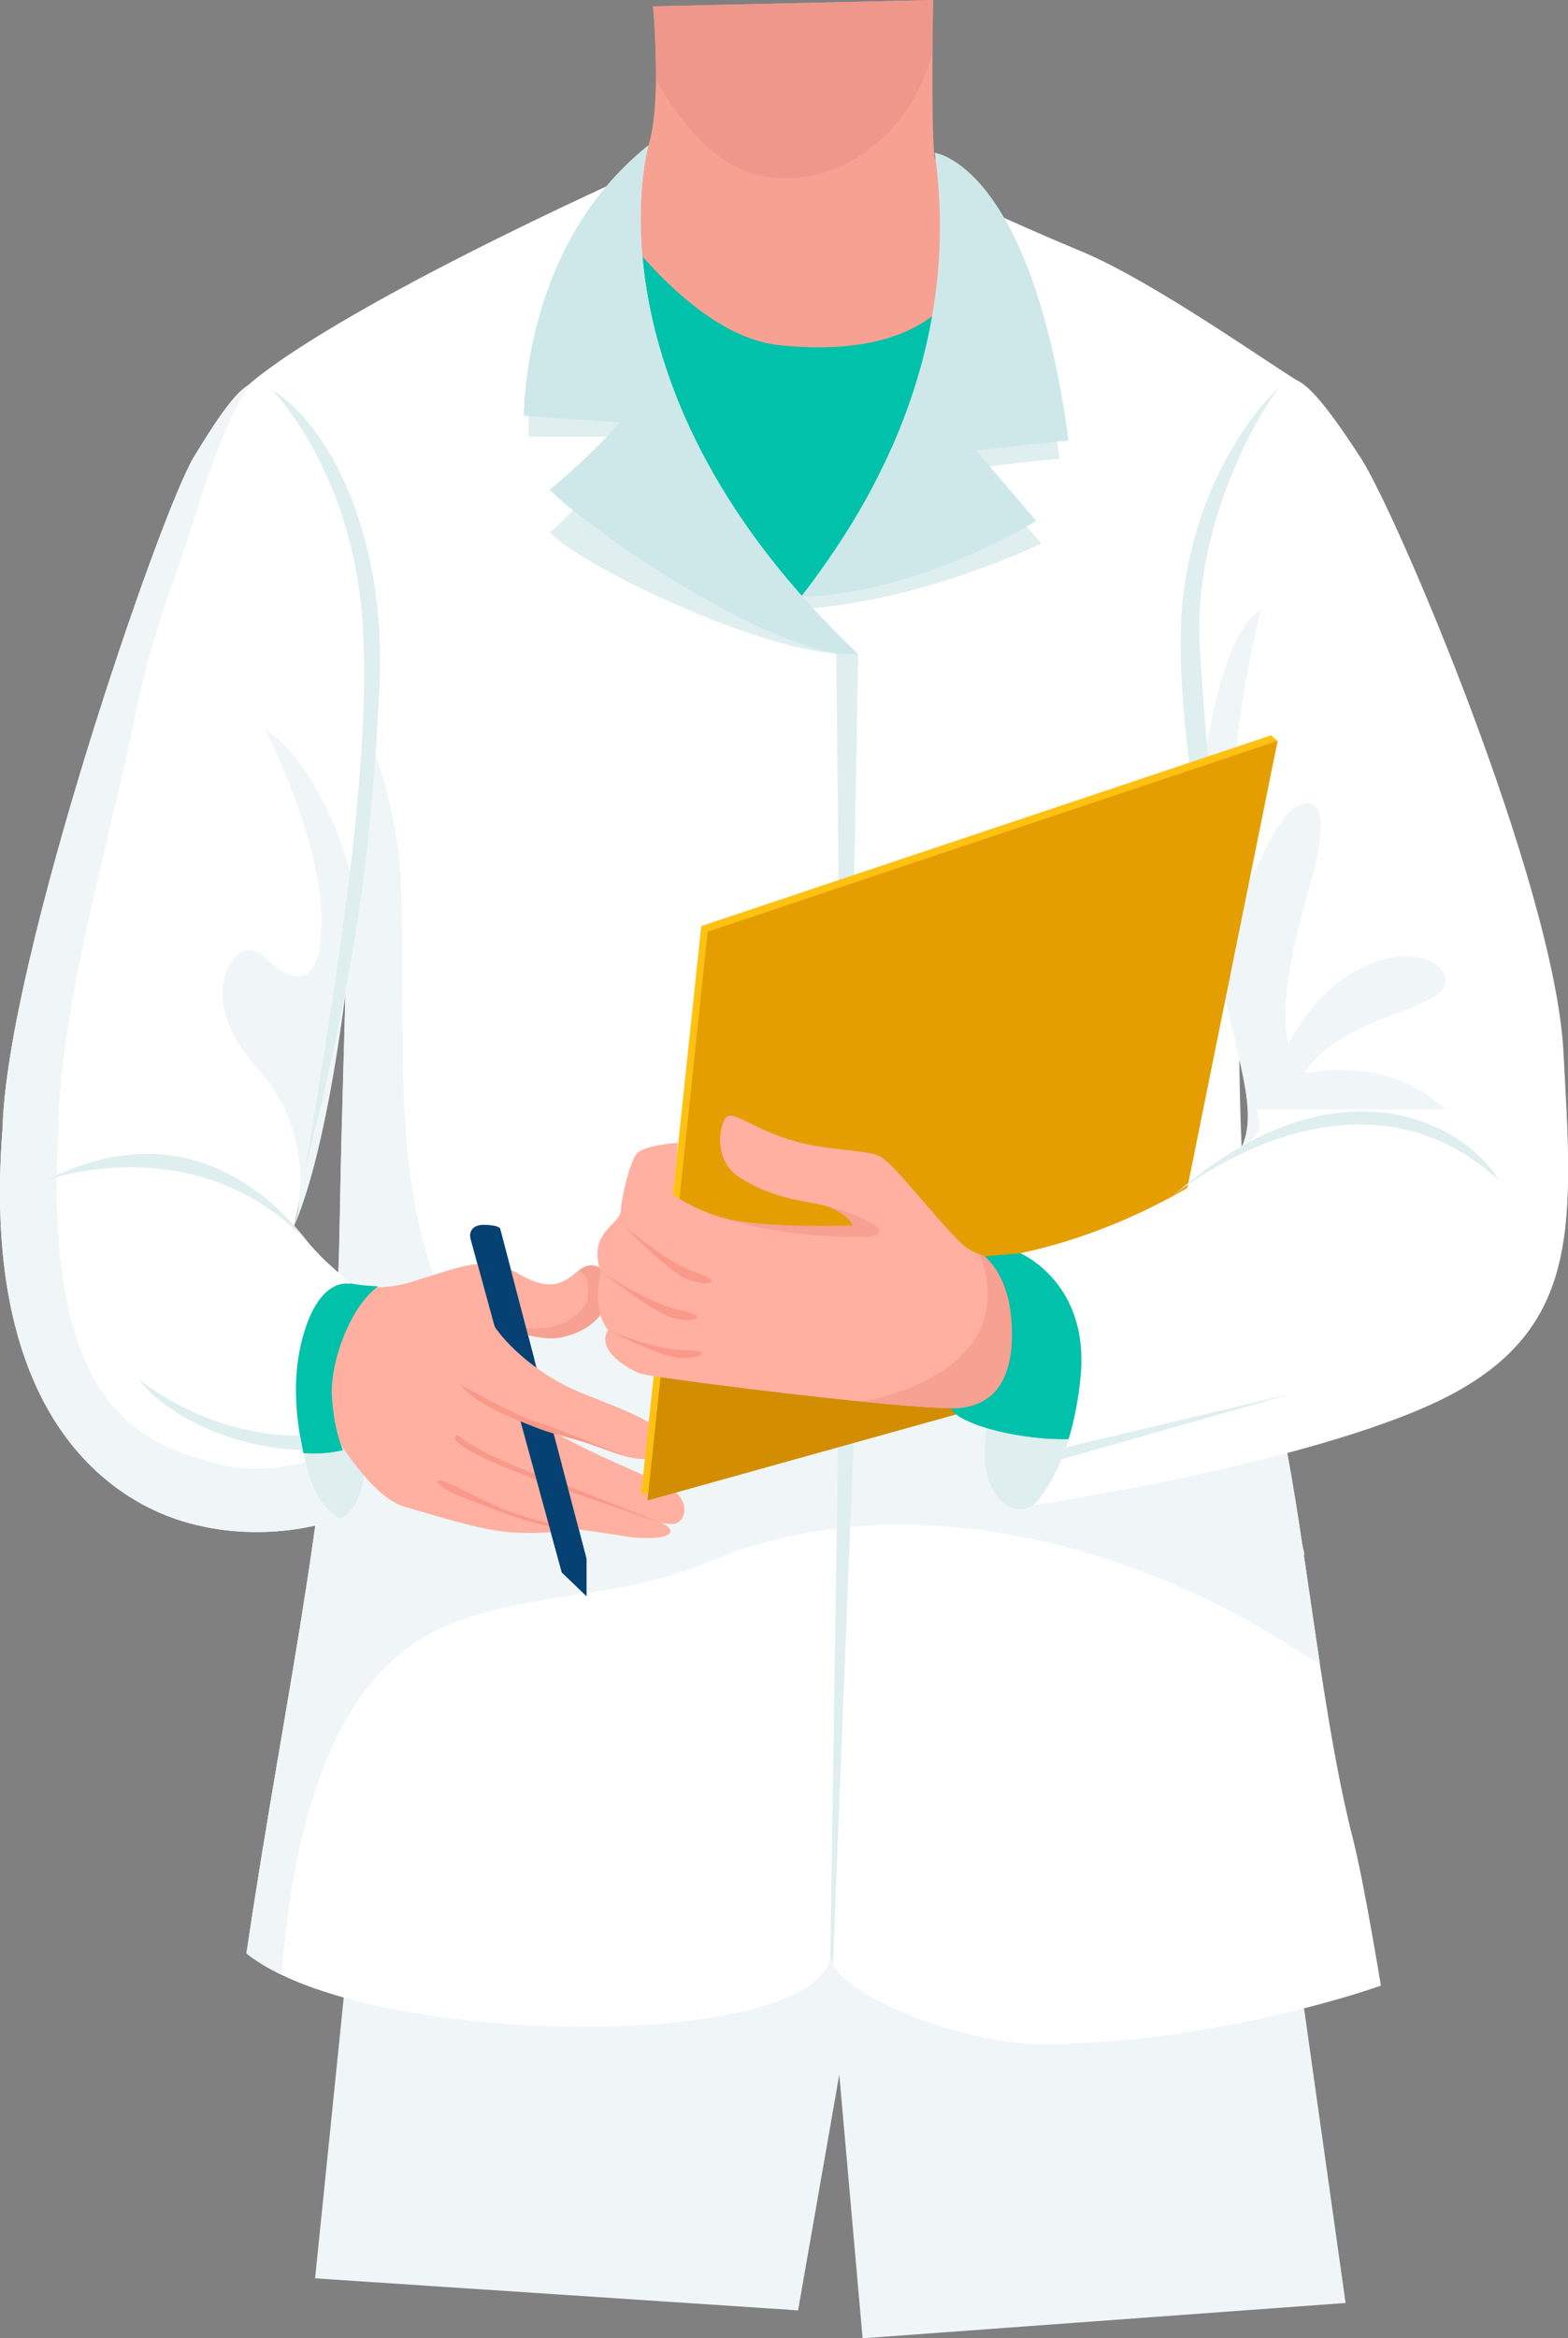 <?xml version="1.0" encoding="UTF-8"?> <svg xmlns="http://www.w3.org/2000/svg" id="_Слой_2" data-name="Слой 2" viewBox="0 0 203.88 303.9"><rect x="0" y="0" width="203.88" height="303.9" fill="#808080" stroke="none"/> <defs> <style> .cls-1 { fill: #f9998a; } .cls-2 { fill: #fff; } .cls-3 { fill: #00c1aa; } .cls-4 { fill: #ffb0a0; } .cls-5 { fill: #f7a192; } .cls-6 { fill: #d38d00; } .cls-7 { fill: #054172; } .cls-8 { fill: #f0f6f7; } .cls-9 { fill: #cee8ea; } .cls-10 { fill: #ef978b; } .cls-11 { fill: #dfeeef; } .cls-12 { fill: #ffc112; } .cls-13 { fill: #e59e00; } </style> </defs> <g id="OBJECTS"> <g> <polygon class="cls-8" points="46.8 238.99 40.97 296.11 103.77 300.27 109.13 269.63 112.16 303.9 174.96 299.31 164.82 227.41 46.8 238.99"></polygon> <path class="cls-2" d="m119.44,23.25s11.77,5.52,21.21,9.44c9.44,3.92,25.26,15.21,28.36,16.96,2.32,18.41-5.07,31.96-7,58.7-1.94,26.74-.61,59.06,3.26,71.58,3.87,12.53,5.98,40.95,10.67,59.15,1.39,5.41,3.61,18.99,3.61,18.99,0,0-21.1,7.59-44.43,7.59-9.18,0-26-6-27.16-11.23-2.32,12.21-60.33,11.9-75.92-.55,5.23-35.45,11.54-60.39,12.12-94.68.58-34.29,2.49-54.73-1.87-68.1s-10.25-40.82-10.25-40.82c0,0,7.16-7.5,44.25-24.87,8.95-4.19,14.24-6,14.24-6l28.92,3.83Z"></path> <path class="cls-8" d="m56.19,212.17c10.76-5.38,22.88-4.04,34.99-8.75,24.22-10.76,54.5-4.04,78.04,11.44.72.48,1.53.96,2.4,1.35-.73-4.76-1.41-9.55-2.08-14.11.19.02-.16-1.09-.16-1.09-1.27-8.46-2.54-16.06-4.09-21.08,0,0,0,0,0,0-8.19-2.25-17.89,1.48-24.99-2.07-6.73-2.69-14.13-2.69-20.86-.67-10.76,2.02-22.2,2.02-30.28-8.75-6.06-7.4-26.91,10.76-32.29-1.35-6.06-15.47-4.04-34.31-4.71-51.81-.56-15.65-8.08-28.98-14.85-42.3,1.63,6.57,3.41,13.27,4.99,18.12,4.36,13.37,2.46,33.81,1.87,68.1-.58,34.29-6.89,59.22-12.12,94.68,1.26,1,2.8,1.93,4.56,2.78.03-.25.05-.5.08-.76,1.35-16.15,5.38-36.33,19.51-43.73Z"></path> <g> <g> <path class="cls-2" d="m37.57,162.88s2.48-12.39,2.47-12.91c-.08-2.71,5.79-24.38,6.15-32.34.35-7.96,3.18-31.41-.51-45.46s-9.85-22.15-11.8-22.48c-1.95-.33-4.19,2.34-8.63,9.64C20.79,66.63.89,124.75.34,146.57c-.54,21.82.14,26.83,16.67,35.37,6.01,3.11,20.56-19.05,20.56-19.05Z"></path> <path class="cls-8" d="m38.3,159.2s3.59-11.12-4.99-20.54c-8.58-9.42-2.49-18,1.11-14.3s7.44,4.37,7.37-4.88c-.07-9.25-5.59-21.36-7.37-24.73,7.64,4.88,12.03,19.66,11.77,22.87-.26,3.2-2.72,29.48-7.88,41.57Z"></path> <path class="cls-8" d="m17.16,95.1c1.35-7.4,3.36-14.13,6.06-21.53,2.65-7.49,4.71-16.43,9.23-23.6-1.68.88-3.8,3.74-7.21,9.36C20.79,66.63.89,124.75.34,146.57c-.54,21.82.14,26.83,16.67,35.37.9.46-1.88.8-.67.3-17.01-25.58-5.55-57.79.83-87.13Z"></path> </g> <path class="cls-11" d="m35.31,50.63s10.73,10.61,11.88,31.02c1.15,20.41-4.49,51.29-7.39,69.82,6.97-27.21,8.65-43.36,9.55-62.65.9-19.29-6.66-33.77-14.04-38.19Z"></path> </g> <polyline class="cls-11" points="107.96 254.43 109.74 136.88 113.04 134.8 108.31 255.32"></polyline> <g> <path class="cls-5" d="m111.58,49.06c5.87-2.44,15.68-7.1,15.9-21.25-1.23-1.37-5.86-5.98-6-7.61-.44-4.94-.15-20.2-.15-20.2l-36.42.82s1.26,13.17-.77,18.6c-.61,1.64-5.97,8.9-7.16,10.31,5.86,10.13,23.09,23.8,34.6,19.33Z"></path> <path class="cls-10" d="m100.14,23.06c10.06,1.07,18.29-6.22,21.11-16.09,0-5.27.08-6.96.08-6.96l-36.42.82s.38,3.67.38,9.51c3.16,5.56,7.9,11.89,14.86,12.73Z"></path> </g> <path class="cls-3" d="m79.23,27.81s5.55,36.17,24.89,49.8c14.13-16.99,22.04-36.56,22.8-47.38-.82,10.16-9.4,16.34-25.62,14.63-11.6-1.23-22.07-17.04-22.07-17.04Z"></path> <g> <g> <path class="cls-7" d="m61.18,160.98l11.87,43.38,3.21,3.08v-4.83l-11.25-42.98s-.4-.42-2.11-.42-1.88,1.16-1.71,1.78Z"></path> <path class="cls-11" d="m44.16,197.37s3.51-.76,3.39-9.25c-.11-8.49.84-18.84-1.74-18.08-2.58.76-8.89,2.38-9.14,9.9s2.27,17.62,7.48,17.44Z"></path> <path class="cls-4" d="m87.43,193.62c-1.98-1.32-8.72-3.93-12.68-6.04-.89-.47-1.88-.97-2.91-1.48,3.41.64,7.41,2.89,10.55,3.41,3.16.53,4.57-.97,3.6-3.08-.97-2.11-7.21-3.96-11.52-5.89-4.31-1.93-8.53-5.54-10.37-8.44.62.09,5.8,2.46,9.05,1.67,3.25-.79,5.8-2.64,5.89-5.98.09-3.34-2.11-4.13-3.96-2.55-1.85,1.58-3.6,2.72-7.74.26-4.13-2.46-7.38-.88-13.62,1.05s-10.46-.44-10.46-.44c-9.54.4-7.87,15.29-7.87,15.29,0,0,6.07,2.51,7.52,4.35,1.45,1.85,5.41,8.83,9.76,10.09,4.35,1.25,9.32,2.88,13.27,3.27,3.96.4,9.41-.31,9.41-.31,0,0,4.09.53,5.98.88,1.89.35,6.33.44,5.8-.88-.13-.31-.53-.59-1.12-.86.82.14,1.47.19,1.81.07,1.65-.59,1.58-3.1-.4-4.42Z"></path> <path class="cls-5" d="m76.37,169.11c-2.47,4.32-7.19,3.55-11.08,3.39,1.86.66,5.42,1.87,7.88,1.28,3.25-.79,5.8-2.64,5.89-5.98.09-3.29-2.05-4.1-3.87-2.61,1.7.52,1.18,2.74,1.18,3.92Z"></path> <path class="cls-3" d="m43.91,166.21s.59.76,5.26.97c-3.62,2.61-6.27,9.84-6.01,14.3.25,4.46,1.43,6.98,1.43,6.98,0,0-3.36,1.01-7.65,0s-1.81-14.47-1.62-18.17c.19-3.7,8.6-4.08,8.6-4.08Z"></path> <path class="cls-1" d="m86.02,197.96s-10.64-4.29-13.52-5.31c-11.82-4.15-12.74-6.27-13.12-6.1-1.77,1.16,7.59,4.75,11.33,6.1,4.52,1.63,15.32,5.31,15.32,5.31Z"></path> <path class="cls-1" d="m75.37,198.82s-6.57-1.13-11.11-3.2c-4.54-2.07-6.39-3.32-7.23-3.2-.84.12,1.07,1.47,3.76,2.42,2.69.95,9.15,3.98,14.58,3.98Z"></path> <path class="cls-7" d="m65.01,159.62s-.4-.42-2.11-.42-1.88,1.16-1.71,1.78l3.08,11.26,5.25,4.6-4.51-17.22Z"></path> <polygon class="cls-7" points="71.94 186.12 67.61 184.47 73.05 204.36 76.26 207.44 76.26 202.6 71.94 186.12"></polygon> <path class="cls-1" d="m59.89,179.93s7.2,4.09,9.63,4.82c2.43.73,5.58,2.02,6.74,2.48,1.16.46,4.57,1.93,6.46,2.27-2.86-.59-4.96-1.6-8.2-2.48-3.24-.88-3.78-1.04-6.91-2.31-3.14-1.27-6.67-3.05-7.72-4.79Z"></path> </g> <g> <path class="cls-2" d="m45.53,166.87s-3.7-1.06-5.94,6.14c-2.24,7.2-.53,14.22.28,17.71,1.22,5.23,4.29,6.64,4.29,6.64,0,0-8.85,3.53-19.59.6-9.61-2.63-27.26-13.25-24.23-51.39,24.79-.89,34.63,9.27,38.69,13.79,4.06,4.53,2.8,2.92,6.5,6.5Z"></path> <path class="cls-11" d="m39,186.55s-10.4.72-20.83-7.18c2.1,3.11,10.08,8.75,21.19,9.08-.09-.45-.36-1.9-.36-1.9Z"></path> <path class="cls-8" d="m39.87,190.72c-.05-.22-.1-.44-.16-.69-3.66.89-7.7,1.25-11.47.22-9.28-2.54-22.97-6.57-20.58-44.19-2.76-.23-4.06.39-7.32.5-3.03,38.15,14.62,48.77,24.23,51.39,10.73,2.93,19.59-.6,19.59-.6,0,0-3.07-1.41-4.29-6.64Z"></path> <path class="cls-11" d="m6.4,153.19c-1.53.75,19.14-7.59,34.02,8.71-5.53-7.25-16.86-17.12-34.02-8.71Z"></path> </g> </g> <path class="cls-11" d="m123.32,21.81s9.56,1.8,14.44,37.8c-7.06.67-10.84,1.26-10.84,1.26l8.49,9.76s-16.19,7.91-32.33,8.58c6.2-8.16,24.3-28.63,20.25-57.39Z"></path> <path class="cls-9" d="m121.53,19.86s12.53,1.41,17.41,37.4c-7.06.67-12.02,1.29-12.02,1.29l7.82,9.14s-14.47,9.25-30.61,9.92c6.2-8.16,21.46-28.99,17.41-57.75Z"></path> <polygon class="cls-11" points="111.58 85.01 109.74 188.9 108.75 84.87 111.58 85.01"></polygon> <path class="cls-11" d="m84.31,18.91s-9.06,31.73,27.27,66.1c-10.76.84-36.05-11.44-40.09-15.81,6.56-5.55,9-12.45,9-12.45h-11.77s-.86-24.85,15.59-37.85Z"></path> <path class="cls-9" d="m84.31,18.91s-9.06,31.73,27.27,66.1c-10.76.84-36.05-16.99-40.09-21.36,6.56-5.55,9.08-8.75,9.08-8.75l-12.45-.84s-.27-22.16,16.18-35.15Z"></path> <g> <path class="cls-2" d="m132.67,162.88s9.01,3.78,7.85,15.98c-1.16,12.21-3.87,15.4-3.87,15.4,0,0,36.42-4.36,52.69-13.37,16.27-9.01,15.11-22.38,13.95-44.17-1.16-21.8-21.7-70.04-26.35-77.2s-7.56-10.66-9.49-10.27c-1.94.39-6.59,8.6-9.89,22.74-3.29,14.14.2,37.51.78,45.45.58,7.94,5.42,26.15,5.42,28.87s-14.14,12.98-31.09,16.56Z"></path> <path class="cls-8" d="m155.93,104.18s1.85-21.36,8.07-24.98c-3.36,13.04-4.41,27.16-4.05,35.57.35,8.41,4.52-7.4,8.33-9.76,3.8-2.35,4.47,1.85,1.95,10.43-2.52,8.58-3.87,16.32-2.69,20.18,7.23-13.46,19.34-12.95,20.35-8.58,1.01,4.37-13.1,4.45-18.33,12.45,13.46-2.35,20.4,5.45,22.48,10.46-4.35-3-16.84-8.28-30.8-.46,2.02-3.78.59-8.58-.76-14.72-1.35-6.14-5.13-17.93-4.54-30.61Z"></path> <path class="cls-11" d="m166.37,50.29s-9.94,8.71-12.41,26.2c-2.47,17.49,6.2,52.2,6.2,52.2,0,0-3.54-31.68-4.19-45.25-.64-13.57,5.98-27.28,10.39-33.15Z"></path> <polygon class="cls-12" points="83.36 194.27 91.18 120.36 165.28 95.56 166.12 96.29 149.04 175.96 83.36 194.27"></polygon> <polygon class="cls-13" points="84.2 195 92.02 121.09 166.12 96.29 149.88 176.69 84.2 195"></polygon> <path class="cls-6" d="m87.83,160.75l-3.63,34.25,65.68-18.31,1.72-8.5c-21.94,2.25-44.5,2.39-63.77-7.45Z"></path> <g> <path class="cls-5" d="m139.93,164.53s-11.33.58-14.92-2.91c-3.58-3.49-8.62-10.17-10.46-11.24-1.84-1.07-7.07-.68-12.11-2.32-5.04-1.65-7.17-3.78-8.04-2.81s-1.65,5.62,1.74,7.75,6.3,2.81,9.79,3.39,5.13,2.71,4.84,2.91c-10.66.19-15.31-.39-18.41-1.55-3.1-1.16-5.23-2.52-5.23-2.52.97-5.81.97-6.68.97-6.68,0,0-4.46.29-5.33,1.45-.87,1.16-1.94,5.52-2.03,7.36-.1,1.84-4.36,2.81-2.62,7.94-1.26,5.13.97,7.56.97,7.56-1.65,2.81,2.91,5.13,4.07,5.62,1.16.48,25.48,3.58,36.71,4.36,11.24.78,21.89-.87,21.89-.87l-1.84-17.44Z"></path> <path class="cls-4" d="m139.93,164.53s-11.33.58-14.92-2.91c-3.58-3.49-8.62-10.17-10.46-11.24-1.84-1.07-7.07-.68-12.11-2.32-5.04-1.65-7.17-3.78-8.04-2.81s-1.65,5.62,1.74,7.75,6.3,2.81,9.79,3.39,11.61,3.63,7.1,4.36c-10.66.19-17.57-1.84-20.67-3-3.1-1.16-4.88-2.51-4.88-2.51.66-5.22.61-6.69.61-6.69,0,0-4.46.29-5.33,1.45-.87,1.16-1.94,5.52-2.03,7.36-.1,1.84-4.36,2.81-2.62,7.94-1.26,5.13.97,7.56.97,7.56-1.65,2.81,2.91,5.13,4.07,5.62,1.16.48,25.48,3.58,36.71,4.36,11.24.78,21.89-.87,21.89-.87l-1.84-17.44Z"></path> <path class="cls-5" d="m139.93,164.53s-7.84.4-12.54-1.47c4.23,11.24-5.38,17.27-15.43,19.09,2.96.3,5.69.54,7.91.69,11.24.77,21.89-.87,21.89-.87l-1.84-17.44Z"></path> <path class="cls-1" d="m81.03,159.2s5.62,4.94,9.49,6.2c3.87,1.26,1.45,1.91-1.16.85-2.62-1.07-8.33-7.05-8.33-7.05Z"></path> <path class="cls-1" d="m78.25,165.3s6.18,4.21,10.18,4.99c4,.77,1.85,1.75-.87,1.01-2.73-.74-9.31-6-9.31-6Z"></path> <path class="cls-1" d="m79.28,173.01s6.18,2.53,9.85,2.49c3.67-.04,1.89,1.16-.64,1.01-2.54-.15-9.2-3.5-9.2-3.5Z"></path> </g> <path class="cls-11" d="m128.85,183.32s-1.88,5.77,0,9.78c1.18,2.51,3.31,3.86,5.55,2.51s7.87-8.75,7.83-10.9c-.04-2.15-13.38-1.39-13.38-1.39Z"></path> <path class="cls-3" d="m136.92,163.15l-.17-.27h-4.09s-4.64.41-4.64.41c0,0,2.96,2.17,3.46,7.95.5,5.77-.7,11.84-7.86,11.81,1.42,2.55,11.73,4.68,17.68,3.78,4.37-7.4-.9-22.45-4.37-23.67Z"></path> <path class="cls-3" d="m136.92,163.15l-.17-.27h-2.81c1.22.81,1.89,2.3,2.3,3.53,3.1,7.08,1.83,14.75-2.47,20.32,2.66.34,5.38.41,7.52.09,4.37-7.4-.9-22.45-4.37-23.67Z"></path> <path class="cls-2" d="m163.48,144.22c.18.98.28,1.71.28,2.1,0,2.71-14.14,12.98-31.1,16.56,0,0,9.01,3.78,7.85,15.98-1.16,12.21-6.11,16.75-6.11,16.75,0,0,38.66-5.71,54.93-14.72,14.32-7.93,15.14-19.23,14.34-36.69h-40.19Z"></path> <polygon class="cls-11" points="138.6 188.11 168.27 181.05 138.01 189.67 138.6 188.11"></polygon> <path class="cls-11" d="m152.43,155.49s23.4-19.57,42.46-2.08c-3.92-6.84-20.56-17.14-42.46,2.08Z"></path> </g> </g> </g> </svg> 